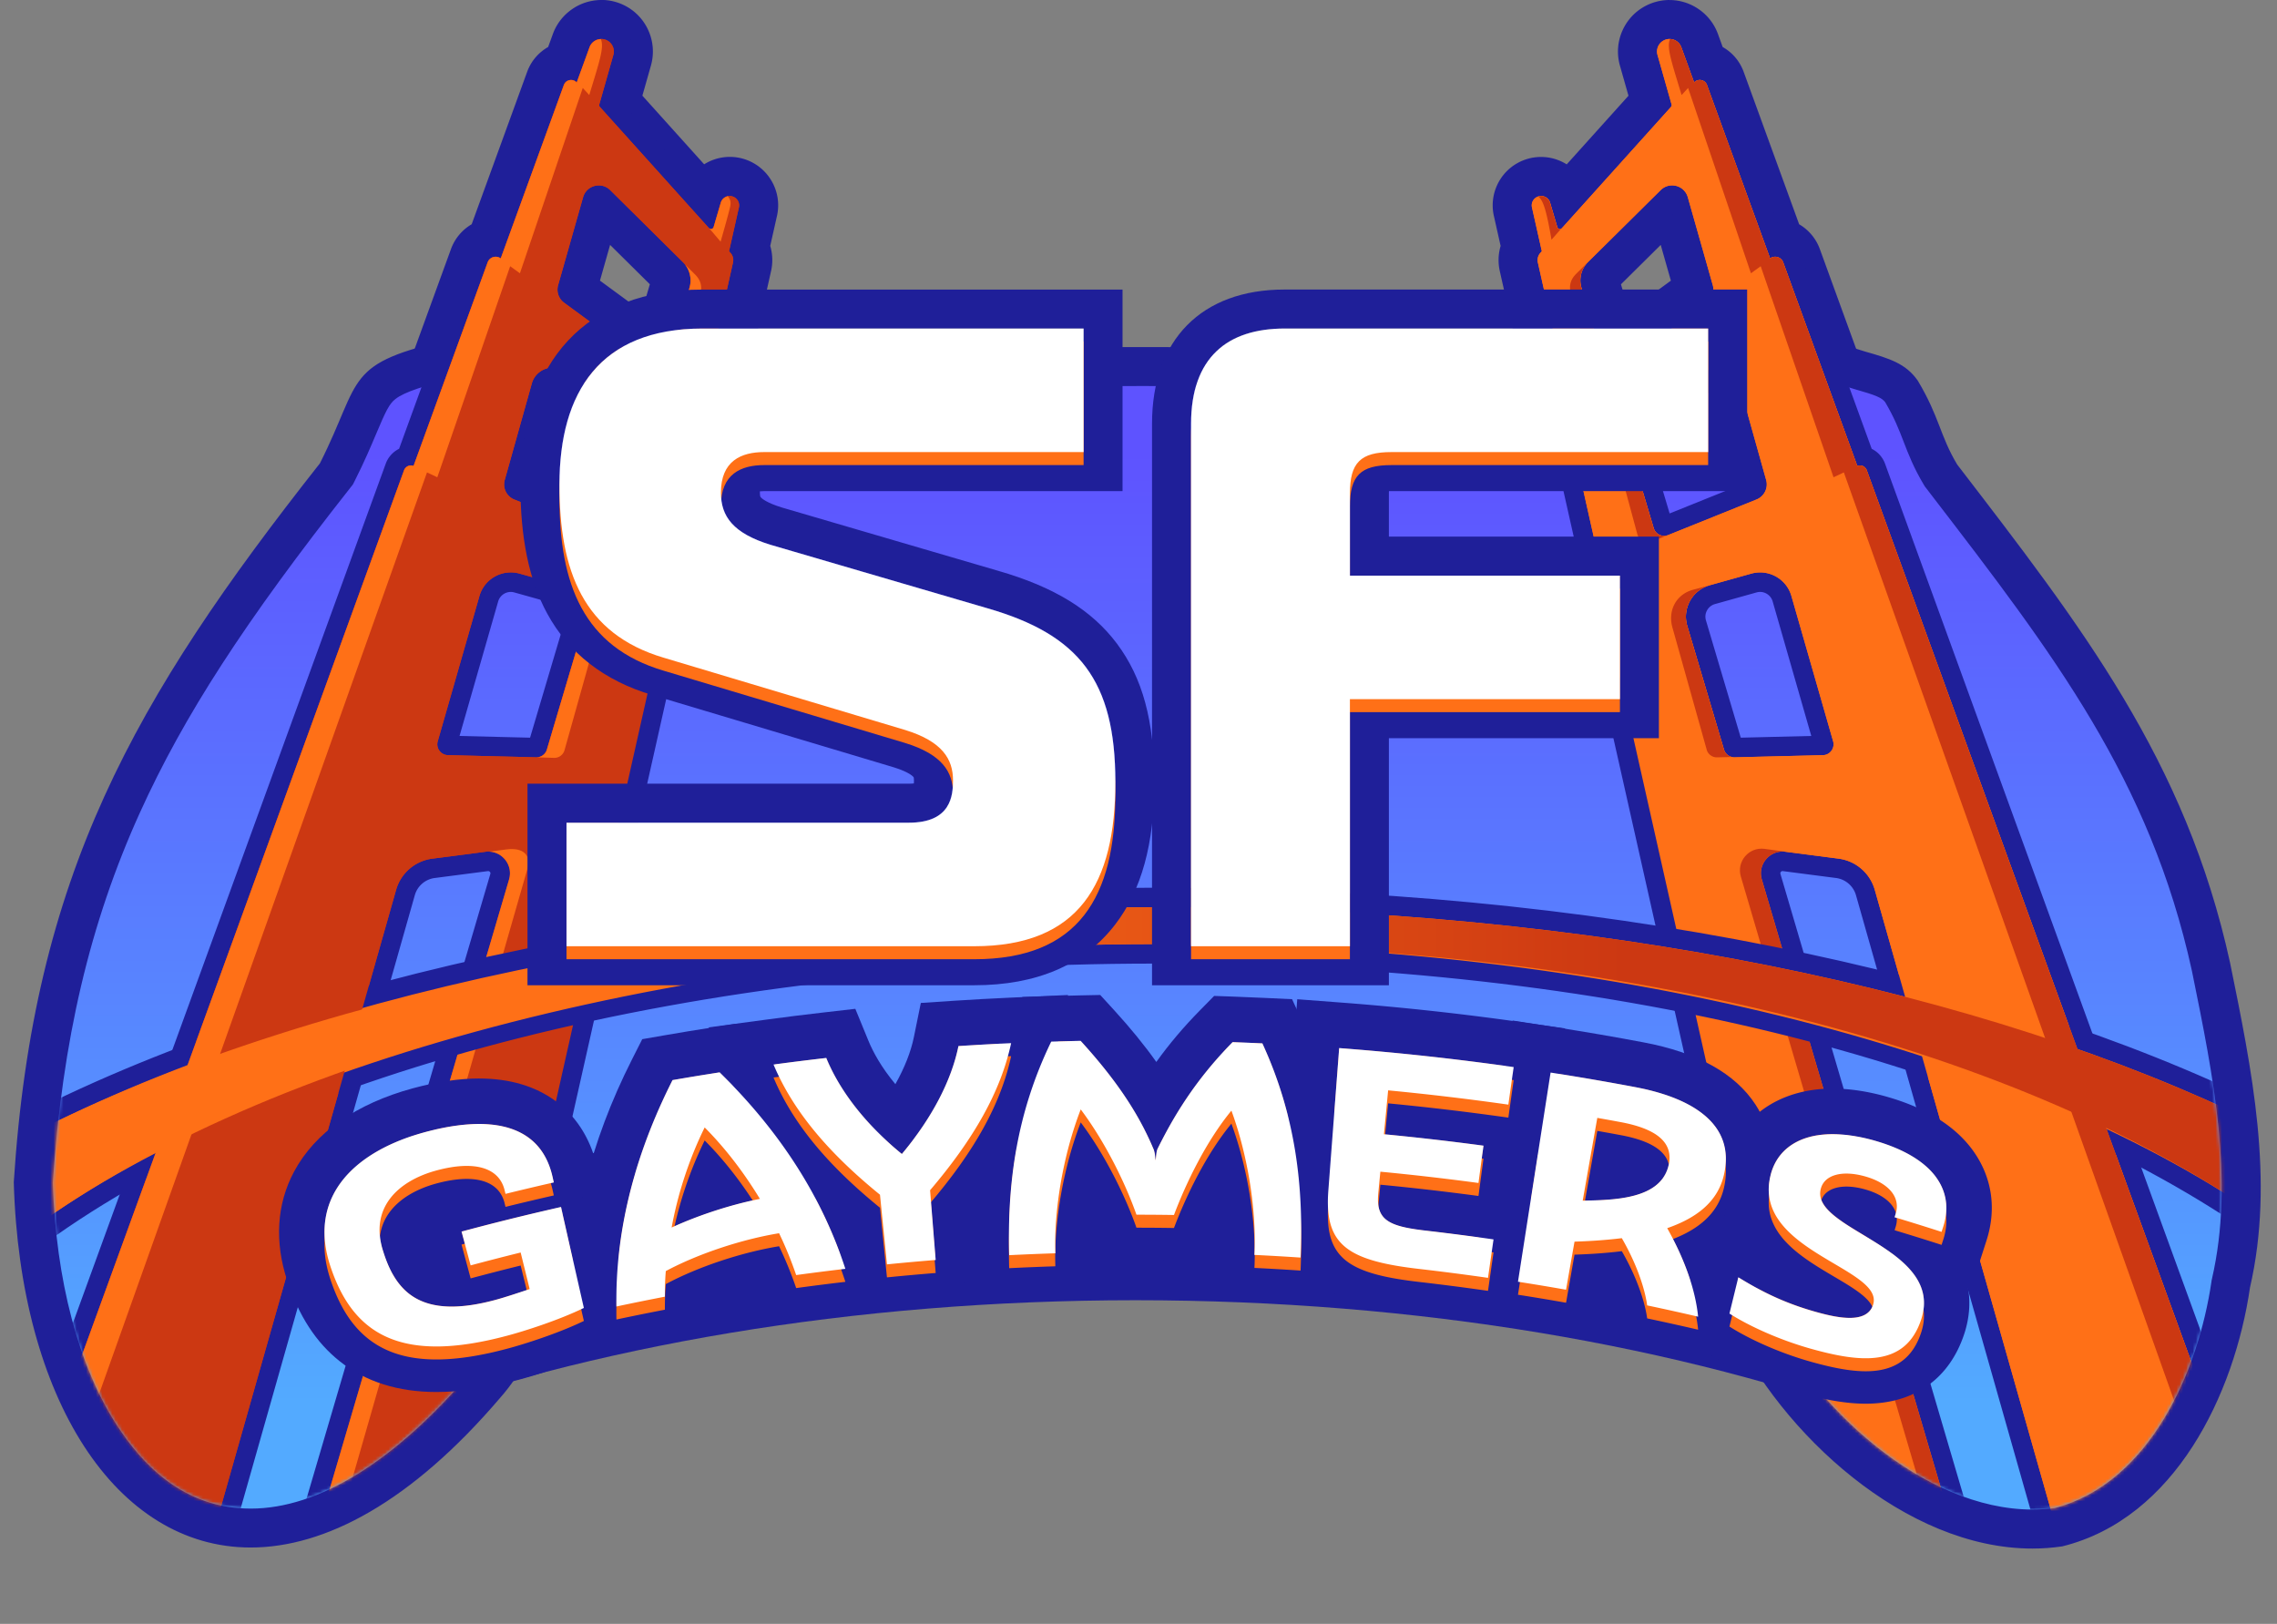 <svg xmlns="http://www.w3.org/2000/svg" xmlns:xlink="http://www.w3.org/1999/xlink" id="Layer_1" data-name="Layer 1" viewBox="0 0 700.42 499.5"><rect x="0" y="0" width="700.42" height="499.5" fill="#808080" stroke="none"/><defs><linearGradient id="linear-gradient" x1="349.81" x2="349.81" y1="139.44" y2="431.68" gradientUnits="userSpaceOnUse"><stop offset="0" stop-color="#5e53ff"/><stop offset="1" stop-color="#53aaff"/></linearGradient><linearGradient id="linear-gradient-2" x1="217.79" x2="499.81" y1="330.15" y2="330.15" gradientUnits="userSpaceOnUse"><stop offset="0" stop-color="#ff7017"/><stop offset="1" stop-color="#cc3812"/></linearGradient><symbol id="SF_Gaymers_Logo_New" data-name="SF Gaymers Logo New" viewBox="0 0 700.42 499.5"><path d="M349.26 399.95c87.2 0 167.75 14.14 232.89 38.06v-82.28H116.38v82.28c65.14-23.92 145.69-38.06 232.89-38.06z" class="cls-3"/><path d="m504.97 265.73-19.95-88.81c-.4-1.77-.16-3.56.57-5.11l-9.61-42.76c-.42-1.89-.21-3.82.53-5.52l-9.32-41.48c-.46-2.04-.21-4.14.65-5.99l-2.51-11.19a8.897 8.897 0 0 1 8.71-10.6c3.46 0 6.58 2.04 8.03 5.09l25.54-28.38-3.54-12.45a9.862 9.862 0 0 1 9.48-12.55c4.09 0 7.8 2.57 9.23 6.4l2.38 6.53c2.53.73 4.63 2.63 5.55 5.17l17.94 49.29c2.51.8 4.58 2.72 5.51 5.27l21.61 59.38c1.86.93 3.36 2.54 4.1 4.57l44.82 123.12H504.98zm36.45-83.65c-.36 0-.73.05-1.09.15l-12.79 3.58c-1.05.29-1.91.98-2.44 1.93s-.64 2.05-.34 3.09l10.71 36.08 21.69-.53L545.28 185a4.035 4.035 0 0 0-3.86-2.92zm-12.93-63a.6.6 0 0 0-.35.11l-19.68 12.29a3.627 3.627 0 0 0-1.55 4.09l6.68 22.39 23.66-9.53-8.09-28.84c-.14-.5-.65-.5-.67-.5zm-35.81-34.19c-.51.5-.7 1.24-.49 1.92l5.55 18.86 23.15-16.98-7.03-24.77-21.17 20.96z" class="cls-1"/><path d="M513.55 12c1.55 0 3.02.94 3.61 2.5l3.96 10.88c.48-.53 1.11-.78 1.74-.78.93 0 1.85.55 2.21 1.55l19.42 53.34a2.634 2.634 0 0 1 4.03 1.22l22.79 62.61c.26-.1.53-.15.8-.15.92 0 1.79.57 2.12 1.48l41.89 115.07H509.78l-18.9-84.12c-.21-.95.3-1.91 1.21-2.25l-10.25-45.62c-.25-1.12.18-2.28 1.11-2.96l-9.89-44.03c-.24-1.06.05-2.17.78-2.97l.44-.48-3.05-13.56c-.27-1.36.47-2.71 1.76-3.23.35-.14.71-.21 1.07-.21 1.25 0 2.41.82 2.77 2.1l2.2 7.46a.84.84 0 0 0 1.43.32l33.55-37.28c.19-.21.26-.51.18-.79l-4.32-15.2a3.857 3.857 0 0 1 3.7-4.91m-17.29 101.4c.68 0 1.36-.21 1.97-.65l26.76-19.63a5.017 5.017 0 0 0 1.86-5.41l-7.68-27.04c-.66-2.31-2.72-3.65-4.84-3.65-1.24 0-2.5.46-3.51 1.45L488.48 80.6a7.952 7.952 0 0 0-2.03 7.88l6.62 22.5c.44 1.5 1.8 2.4 3.21 2.4m15.62 51.44c.41 0 .84-.08 1.25-.24l27.19-10.95c2.37-.96 3.65-3.54 2.95-6l-8.33-29.69c-.85-3.03-3.58-4.88-6.45-4.88-1.2 0-2.41.32-3.53 1.02l-19.68 12.29a9.605 9.605 0 0 0-4.12 10.9l7.51 25.18a3.347 3.347 0 0 0 3.2 2.39m21.62 68.11h.08l27.16-.67c2.19-.05 3.73-2.16 3.13-4.26l-12.83-44.69c-1.26-4.4-5.27-7.26-9.63-7.26-.89 0-1.8.12-2.71.37l-12.79 3.58c-5.39 1.51-8.5 7.14-6.91 12.51l11.29 38.03a3.342 3.342 0 0 0 3.2 2.39M513.55 0c-2.44 0-4.9.58-7.09 1.68-6.8 3.39-10.24 11.18-8.16 18.51l2.63 9.26-19 21.11a14.834 14.834 0 0 0-13.41-1.22c-6.64 2.65-10.45 9.67-9.08 16.68l.03.16.04.16 2.09 9.31c-.73 2.48-.84 5.13-.26 7.71l8.95 39.82c-.62 2.3-.7 4.75-.16 7.17l9.23 41.07c-.61 2.17-.71 4.5-.19 6.81l18.9 84.12 2.1 9.37h133.08l-5.86-16.1-41.89-115.07a14.26 14.26 0 0 0-4.79-6.48L559.79 76.6a14.626 14.626 0 0 0-6.36-7.61l-17.09-46.95a14.333 14.333 0 0 0-6.43-7.57l-1.48-4.07-.02-.05-.02-.05C526.09 4.14 520.12.01 513.54.01zm-14.93 87.45 12.23-12.11 3.12 10.99-12.9 9.46-2.45-8.34zm14.56 48.15 12.12-7.56 4.72 16.83-12.57 5.06-4.27-14.33zm17.9 55.45 8.97-2.51 9.19 32.03-9.34.23-8.83-29.75z" class="cls-3"/><path d="m76.03 259.73 42.63-117.12a8.237 8.237 0 0 1 4.1-4.57l21.61-59.38c.93-2.55 3-4.48 5.51-5.28l17.94-49.29a8.415 8.415 0 0 1 5.55-5.17l2.36-6.48c1.45-3.88 5.16-6.45 9.25-6.45 1.52 0 3.04.36 4.4 1.04a9.844 9.844 0 0 1 5.07 11.5l-3.54 12.45 25.53 28.37a8.922 8.922 0 0 1 8.04-5.09c1.13 0 2.24.21 3.3.64a8.89 8.89 0 0 1 5.42 9.96l-2.51 11.19c.86 1.85 1.1 3.96.65 5.99l-9.32 41.48c.75 1.7.96 3.63.53 5.52l-9.61 42.76c.73 1.55.97 3.34.57 5.11l-18.61 82.81H76.03zm87.03-32.82 10.71-36.08c.31-1.04.19-2.14-.34-3.09a3.997 3.997 0 0 0-2.44-1.93l-12.79-3.58c-.36-.1-.73-.15-1.09-.15-1.78 0-3.37 1.2-3.86 2.92l-11.88 41.38 21.69.53zm21.88-68.96 6.68-22.39c.46-1.55-.17-3.23-1.55-4.09l-19.68-12.29a.683.683 0 0 0-.35-.11c-.02 0-.53 0-.67.5l-8.09 28.84 23.66 9.53zm15.86-52.27 5.55-18.86c.2-.68.01-1.42-.5-1.92l-21.17-20.96-7.03 24.77 23.15 16.98z" class="cls-1"/><path d="M184.97 12c.58 0 1.17.13 1.72.41 1.66.83 2.49 2.72 1.98 4.5l-4.32 15.2c-.08.28 0 .57.18.79l33.55 37.28c.17.19.4.28.62.28.35 0 .69-.22.81-.6l2.2-7.46c.36-1.28 1.52-2.1 2.77-2.1.35 0 .72.07 1.07.21 1.29.51 2.03 1.87 1.76 3.23l-3.05 13.56.44.48c.73.81 1.02 1.91.78 2.97l-9.89 44.03a2.9 2.9 0 0 1 1.11 2.96l-10.25 45.62c.91.34 1.43 1.3 1.21 2.25l-17.55 78.12H84.61l39.7-109.07a2.245 2.245 0 0 1 2.92-1.33l22.79-62.61a2.62 2.62 0 0 1 2.48-1.73c.53 0 1.08.16 1.55.51l19.42-53.34c.36-1 1.28-1.55 2.21-1.55.63 0 1.26.25 1.74.78l3.96-10.88c.58-1.56 2.06-2.5 3.61-2.5m17.29 101.4c1.41 0 2.77-.9 3.21-2.4l6.62-22.5c.82-2.8.04-5.83-2.03-7.88l-22.36-22.14c-1-.99-2.26-1.45-3.51-1.45-2.12 0-4.18 1.33-4.84 3.65l-7.68 27.04c-.57 2.01.17 4.17 1.86 5.41l26.76 19.63c.6.44 1.29.65 1.97.65m-15.61 51.44c1.43 0 2.77-.93 3.2-2.39l7.51-25.18a9.61 9.61 0 0 0-4.12-10.9l-19.68-12.29a6.669 6.669 0 0 0-3.53-1.02c-2.86 0-5.6 1.85-6.45 4.88l-8.33 29.69c-.69 2.46.58 5.05 2.95 6l27.19 10.95c.41.17.83.24 1.25.24m-21.62 68.11c1.48 0 2.78-.97 3.2-2.39l11.29-38.03c1.59-5.37-1.52-11-6.91-12.51l-12.79-3.58c-.9-.25-1.81-.37-2.71-.37-4.36 0-8.37 2.87-9.63 7.26l-12.83 44.69c-.6 2.1.94 4.21 3.13 4.26l27.16.67h.08M184.98 0c-6.58 0-12.54 4.14-14.85 10.29l-.02.05-.02.05-1.48 4.07a14.42 14.42 0 0 0-6.43 7.57l-17.09 46.95a14.664 14.664 0 0 0-6.36 7.61l-20.92 57.47a14.26 14.26 0 0 0-4.79 6.48l-39.7 109.07-5.86 16.1h132.25l2.1-9.37 17.55-78.12c.52-2.31.42-4.64-.19-6.81l9.23-41.07c.54-2.42.47-4.88-.16-7.17l8.95-39.82c.58-2.58.47-5.24-.26-7.72l2.09-9.3.04-.16.03-.16c1.38-7.01-2.44-14.03-9.08-16.69a14.834 14.834 0 0 0-13.41 1.22l-19-21.11 2.63-9.26c2.08-7.33-1.36-15.12-8.17-18.52a15.909 15.909 0 0 0-7.07-1.67zm-.43 86.32 3.12-10.99 12.23 12.11-2.45 8.34-12.9-9.46zm-16.05 58.54 4.72-16.83 12.12 7.56-4.27 14.33-12.57-5.06zm-19.23 75.7 9.19-32.03 8.97 2.51-8.83 29.75-9.34-.23z" class="cls-3"/><path fill="url(#linear-gradient)" stroke-width="0" d="M625.16 470.32c-35.72 0-72.56-33.26-87.53-65.41l-.91-1.99c-7.17-15.74-15.05-31.4-25.58-34.73l-.96-.3-.78.02c-.89-.09-3.95-.59-7.18-1.12-19.88-3.24-72.69-11.86-134.09-13.23l-2.22-.05-.18.15c-6.13-.17-11.85-.25-17.43-.25-4.8 0-9.4.06-13.99.18l-.17-.14-2.32.12c-120.19 6.08-143.68 13.58-150.71 19.44l-.35.29-.3.34c-7.47 8.42-12.1 18.22-16.57 27.69-4.28 9.08-8.33 17.65-14.62 24.75l-.07.08c-24.5 28.69-49.43 43.85-72.11 43.85-18.17 0-34.14-9.82-46.2-28.4-12.59-19.4-19.74-46.32-20.66-77.86 5.97-91.86 35.97-145.36 92.86-217.53l.37-.47.27-.54c2.88-5.71 4.89-10.47 6.51-14.29 5.69-13.47 6.56-15.54 30.5-20.86 17.17-3.95 39.74-8.49 62.51-8.56h.26c.32-.02.63-.03.94-.03 5.6 0 9.03 2.48 13.38 5.61 4.89 3.53 10.97 7.92 20.54 7.92.42 0 .84 0 1.27-.03 31.36-1.44 71.08-2.23 111.89-2.23s80.19.84 109.21 2.38l.7.04.69-.13c15.35-2.79 20.43-6.87 24.15-9.84 2.88-2.31 4.47-3.59 13.4-3.59 6.67 0 16.65.86 30.48 2.63 2.13.43 4.28.85 6.46 1.28 11.89 2.34 24.18 4.77 35.18 8.32l.21.06c7.42 2.1 10.51 3.22 12.86 6.47 3.22 5.44 4.77 9.43 6.26 13.3 1.44 3.74 2.93 7.6 5.73 12.29l.18.3 1.81 2.35c36.53 47.54 68.07 88.6 81.24 148.78l.24 1.18c6.47 31.78 13.16 64.65 5.91 96.1l-.06.24-.04.24c-4.28 29.36-20.72 66.45-52.99 74.61-2.62.37-5.31.56-8.01.56z"/><path d="M204.46 107.47c3.51 0 5.57 1.37 9.87 4.48 5.29 3.82 12.55 9.05 24.05 9.05.49 0 1 0 1.51-.03h.08c31.23-1.44 70.85-2.23 111.56-2.23s79.99.84 108.9 2.37l1.4.07 1.38-.25c15.56-2.83 21.57-6.85 26.83-11.07 1.45-1.17 1.75-1.37 2.24-1.54.76-.27 2.73-.72 7.41-.72 6.38 0 16.04.83 29.51 2.55 2.07.42 4.16.83 6.27 1.24 11.72 2.31 23.83 4.7 34.5 8.15l.21.07.21.06c6.85 1.94 8.44 2.68 9.5 4.03 2.86 4.86 4.22 8.4 5.66 12.13 1.53 3.97 3.12 8.07 6.18 13.2l.36.6.43.55 1.59 2.08c37.56 48.88 67.22 87.5 80.12 146.32l.24 1.18c6.34 31.16 12.9 63.38 5.95 93.56l-.11.48-.07.49c-4 27.43-19.02 61.98-48.22 69.58-2.24.3-4.54.46-6.84.46-33.32 0-67.89-31.48-82.08-61.92-.28-.61-.58-1.27-.9-1.97-7.73-16.97-16.36-33.88-29.23-37.96l-1.9-.6-1.33.03c-1.13-.15-3.87-.6-6.54-1.03-19.99-3.26-73.1-11.92-134.91-13.3l-4.43-.1-.17.14c-5.35-.13-10.41-.19-15.36-.19-4.07 0-8 .04-11.9.13l-.24-.19-4.64.23c-43.85 2.22-77.1 4.7-101.65 7.58-37.56 4.41-47.47 8.97-52.6 13.24l-.69.58-.6.68c-8.04 9.06-12.86 19.25-17.51 29.11-4.1 8.68-7.97 16.87-13.69 23.34l-.07.08-.07.08c-23.32 27.31-46.68 41.75-67.55 41.75s-33.57-13.96-41.17-25.67c-11.78-18.16-18.77-44.6-19.69-74.49 2.87-43.78 11.38-79.98 26.76-113.89 13.53-29.83 32.31-58.81 64.8-100.04l.74-.94.54-1.07c2.98-5.89 5.03-10.75 6.68-14.66 2.85-6.74 3.93-9.05 5.86-10.55 2.79-2.18 9.09-4.27 20.42-6.79h.04l.04-.02c16.82-3.87 38.97-8.32 61.14-8.4h.26l.26-.01c.23-.01.44-.02.66-.02m0-12c-.4 0-.81 0-1.22.03-21.54.07-42.88 3.89-63.79 8.7-34.11 7.59-27.75 11.95-41.05 38.3-57.36 72.73-88.1 126.86-94.17 221.12 1.89 66.8 31.52 112.37 72.87 112.37 22.87 0 49.33-13.94 76.67-45.96 13.73-15.52 17.4-36.91 31.18-52.43 9.85-8.21 64.6-13.88 147.18-18.06l.11.09c5.39-.17 10.72-.24 16.06-.24 6.46 0 12.92.11 19.5.31l.2-.16c75.22 1.68 137.75 14.35 141.3 14.35h.03c9.52 3.01 18.67 24.42 22.87 33.54 15.56 33.42 53.89 68.88 92.97 68.88 3.06 0 6.11-.22 9.17-.67 34.72-8.58 52.99-46.84 57.77-79.64 7.63-33.14.52-67.18-6.14-99.91-13.65-62.36-45.8-103.58-83.94-153.23-5.38-9.01-5.36-14.47-12.11-25.79-3.67-5.25-8.56-6.79-16.26-8.97-13.46-4.35-28.63-7.02-42.51-9.82-14.94-1.91-24.75-2.7-31.45-2.7-21.98 0-10.77 8.46-38.62 13.53-30.84-1.63-70.13-2.38-109.53-2.38s-80.55.79-112.12 2.24c-.35.01-.7.02-1.04.02-15.22 0-18.81-13.53-33.92-13.53z" class="cls-3"/><g mask="url(#mask)"><path d="m631.09 476.25-57.28-201.71a10.357 10.357 0 0 0-8.64-7.45l-16.35-2.12c-.17-.02-.33-.03-.5-.03-1.15 0-2.22.54-2.93 1.48-.7.93-.91 2.12-.58 3.24l60.65 206.12-6.2-3.15c-22.47-11.42-45.1-37.88-60.55-70.78l-.14-.3-50.62-225.29c-.32-1.42.02-2.86.82-3.98l-9.86-43.89c-.35-1.55-.05-3.15.77-4.44l-9.56-42.55c-.38-1.69-.05-3.46.9-4.88l-2.73-12.14c-.56-2.85.95-5.62 3.57-6.67.7-.28 1.43-.42 2.18-.42 2.62 0 4.95 1.76 5.66 4.29l1.09 3.71 30.16-33.51-3.99-14.05c-.9-3.17.59-6.53 3.53-8 .95-.47 2.01-.72 3.06-.72 2.84 0 5.42 1.79 6.42 4.45l2.97 8.15c2.21.03 4.19 1.44 4.95 3.52L546.41 76c2.21.14 4.17 1.59 4.93 3.69l22.08 60.66c1.65.43 3.03 1.64 3.63 3.29l102.81 282.44-.44 1.07c-11.04 27.07-26.29 44.73-44.09 51.05l-.19.07-3.21.65-.85-2.66zm-89.67-297.17c-.64 0-1.28.09-1.9.26l-12.79 3.58a6.981 6.981 0 0 0-4.26 3.37 6.972 6.972 0 0 0-.59 5.4l11.29 38.03c.04.14.18.24.33.24l27.17-.67s.17 0 .27-.14.06-.26.05-.3l-12.83-44.69c-.86-3-3.63-5.09-6.75-5.09zm-12.93-63c-.69 0-1.34.19-1.94.56l-19.68 12.29a6.609 6.609 0 0 0-2.83 7.49l7.51 25.18c.06.19.24.25.33.25.04 0 .08 0 .13-.03l27.19-10.95c.95-.38 1.46-1.42 1.19-2.41l-8.33-29.69c-.52-1.86-2.16-2.69-3.56-2.69zm-14.17-56.04c-.37 0-.91.1-1.4.59l-22.36 22.14a4.919 4.919 0 0 0-1.26 4.9l6.62 22.5c.07.24.31.25.34.25.07 0 .13-.02.19-.07l26.76-19.63c.67-.49.97-1.37.75-2.17l-7.68-27.04c-.29-1.01-1.19-1.47-1.95-1.47z" class="cls-7"/><path d="M513.55 12c1.55 0 3.02.94 3.61 2.5l3.96 10.88c.48-.53 1.11-.78 1.74-.78.93 0 1.85.55 2.21 1.55l19.42 53.34a2.634 2.634 0 0 1 4.03 1.22l22.79 62.61c.26-.1.53-.15.8-.15.92 0 1.79.57 2.12 1.48L676.64 426c-9.62 23.59-23.57 42.7-42.31 49.35-.12.02-.24.04-.35.07L576.7 273.71a13.352 13.352 0 0 0-11.14-9.6l-16.35-2.12c-.3-.04-.59-.06-.88-.06-4.36 0-7.66 4.23-6.39 8.57l58.69 199.45c-23.66-12.02-45.2-39.57-59.19-69.38L490.89 175.6c-.21-.95.3-1.91 1.21-2.25l-10.25-45.62c-.25-1.12.18-2.28 1.11-2.96l-9.89-44.03c-.24-1.06.05-2.17.78-2.97l.44-.48-3.05-13.56c-.27-1.36.47-2.71 1.76-3.23.35-.14.71-.21 1.07-.21 1.25 0 2.41.82 2.77 2.1l2.2 7.46a.84.84 0 0 0 1.43.32l33.55-37.28c.19-.21.26-.51.18-.79l-4.32-15.2a3.857 3.857 0 0 1 3.7-4.91m-17.29 101.4c.68 0 1.36-.21 1.97-.65l26.76-19.63a5.017 5.017 0 0 0 1.86-5.41l-7.68-27.04c-.66-2.31-2.72-3.65-4.84-3.65-1.24 0-2.5.46-3.51 1.45L488.49 80.6a7.952 7.952 0 0 0-2.03 7.88l6.62 22.5c.44 1.5 1.8 2.4 3.21 2.4m15.61 51.44c.41 0 .84-.08 1.25-.24l27.19-10.95c2.37-.96 3.65-3.54 2.95-6l-8.33-29.69c-.85-3.03-3.58-4.88-6.45-4.88-1.2 0-2.41.32-3.53 1.02l-19.68 12.29a9.605 9.605 0 0 0-4.12 10.9l7.51 25.18a3.347 3.347 0 0 0 3.2 2.39m21.62 68.11h.08l27.16-.67c2.19-.05 3.73-2.16 3.13-4.26l-12.83-44.69c-1.26-4.4-5.27-7.26-9.63-7.26-.89 0-1.8.12-2.71.37l-12.79 3.58c-5.39 1.51-8.5 7.14-6.91 12.51l11.29 38.03a3.342 3.342 0 0 0 3.2 2.39M513.55 6c-1.52 0-3.04.36-4.4 1.04a9.844 9.844 0 0 0-5.07 11.5l3.54 12.45-25.54 28.38c-1.45-3.06-4.57-5.09-8.03-5.09-1.13 0-2.24.21-3.3.64a8.89 8.89 0 0 0-5.42 9.96l.02.08.02.08 2.48 11.03a9.403 9.403 0 0 0-.65 5.99l9.32 41.48c-.75 1.7-.96 3.63-.53 5.52l9.61 42.76a7.924 7.924 0 0 0-.57 5.12l50.55 224.97.14.64.28.59c7.38 15.72 16.64 30.47 26.79 42.65 11.2 13.44 23.01 23.38 35.11 29.53l12.4 6.3-3.93-13.34-58.69-199.45c-.03-.09-.1-.33.1-.6a.65.65 0 0 1 .53-.28h.11l16.35 2.12c2.92.38 5.33 2.46 6.14 5.29l57.28 201.71 1.52 5.37 5.46-1.13c.13-.02.26-.05.38-.07l.39-.08.38-.13c18.63-6.62 34.49-24.85 45.86-52.74l.87-2.14-.79-2.17-102.41-281.35a8.237 8.237 0 0 0-4.1-4.57l-21.61-59.38c-.93-2.55-3-4.48-5.51-5.28l-17.94-49.29a8.415 8.415 0 0 0-5.55-5.17l-2.36-6.48v-.03l-.02-.03c-1.43-3.83-5.14-6.4-9.23-6.4zm-15.82 99.68-5.55-18.86c-.2-.68-.01-1.42.5-1.92l21.17-20.96 7.03 24.77-23.15 16.98zm15.86 52.27-6.68-22.39c-.46-1.55.17-3.23 1.55-4.09l19.68-12.29c.12-.07.23-.11.35-.11.02 0 .53 0 .67.5l8.09 28.84-23.66 9.53zm21.88 68.96-10.71-36.08c-.31-1.04-.19-2.14.34-3.09.53-.95 1.39-1.64 2.44-1.93l12.79-3.58c.36-.1.73-.15 1.09-.15 1.78 0 3.37 1.2 3.86 2.92l11.88 41.38-21.69.53z" class="cls-3"/><path d="M64.04 476.76c-17.76-5.88-33.01-23.85-44.1-51.99l-.42-1.06 101.96-280.08c.6-1.65 1.98-2.87 3.63-3.29l22.08-60.66a5.68 5.68 0 0 1 4.93-3.7l18.52-50.87a5.383 5.383 0 0 1 4.95-3.52l2.96-8.13c1.01-2.69 3.58-4.48 6.43-4.48 1.05 0 2.11.25 3.06.73a6.856 6.856 0 0 1 3.53 8l-3.99 14.05 30.16 33.51 1.1-3.75c.7-2.49 3.03-4.25 5.65-4.25.75 0 1.48.14 2.18.42a5.892 5.892 0 0 1 3.59 6.59l-2.74 12.22c.94 1.43 1.28 3.19.9 4.88l-9.56 42.55c.82 1.3 1.12 2.89.77 4.44l-9.86 43.89c.81 1.12 1.14 2.56.82 3.98l-51.92 231.07-.21.37c-.75 1.37-1.45 2.57-2.13 3.68-18.93 31.87-38.23 52.77-57.33 62.07l-6.11 2.97 60.84-206.75c.33-1.12.12-2.31-.58-3.24-.71-.94-1.77-1.48-2.93-1.48-.16 0-.33.01-.5.03l-16.35 2.12c-4.12.53-7.51 3.46-8.64 7.45L67.02 477.74l-2.97-.98zm93.06-297.69c-3.11 0-5.89 2.09-6.75 5.09l-12.83 44.69s-.05.16.05.3c.1.14.23.14.27.14l27.16.67c.16 0 .29-.1.34-.24l11.29-38.03c.54-1.82.33-3.73-.59-5.4s-2.43-2.86-4.26-3.37l-12.79-3.58c-.62-.17-1.26-.26-1.9-.26zm12.93-63c-1.65 0-3.11 1.11-3.56 2.69l-8.33 29.69c-.28.99.23 2.03 1.19 2.41l27.19 10.95s.08.03.13.03c.09 0 .27-.05.33-.24l7.51-25.18c.85-2.84-.32-5.92-2.83-7.49l-19.68-12.29c-.6-.37-1.25-.56-1.94-.56zm14.17-56.04c-.77 0-1.67.45-1.95 1.47l-7.68 27.04c-.23.8.07 1.68.75 2.17l26.76 19.63c.06.05.12.07.19.07.03 0 .27 0 .34-.25l6.62-22.5c.51-1.74.03-3.62-1.26-4.9l-22.36-22.14a1.98 1.98 0 0 0-1.4-.59z" class="cls-6"/><path d="M184.97 12c.58 0 1.17.13 1.72.41 1.66.83 2.49 2.72 1.98 4.5l-4.32 15.2c-.08.28 0 .57.18.79l33.55 37.28c.17.19.4.28.62.28.35 0 .69-.22.81-.6l2.2-7.46c.36-1.28 1.52-2.1 2.77-2.1.35 0 .72.07 1.07.21 1.29.51 2.03 1.87 1.76 3.23l-3.05 13.56.44.48c.73.81 1.02 1.91.78 2.97l-9.89 44.03a2.9 2.9 0 0 1 1.11 2.96l-10.25 45.62c.91.34 1.43 1.3 1.21 2.25l-51.82 230.65c-.66 1.2-1.34 2.39-2.06 3.55-19.47 32.78-38.49 52.37-56.09 60.94l58.92-200.24c1.28-4.34-2.02-8.57-6.39-8.57-.29 0-.59.02-.88.06l-16.35 2.12c-5.3.69-9.68 4.46-11.14 9.6L65 473.92c-17.14-5.67-31.68-23.42-42.25-50.25L124.3 144.66a2.245 2.245 0 0 1 2.92-1.33l22.79-62.61a2.62 2.62 0 0 1 2.48-1.73c.53 0 1.08.16 1.55.51l19.42-53.34c.36-1 1.28-1.55 2.21-1.55.63 0 1.26.25 1.74.78l3.96-10.88c.58-1.56 2.06-2.5 3.61-2.5m17.29 101.4c1.41 0 2.77-.9 3.21-2.4l6.62-22.5c.82-2.8.04-5.83-2.03-7.88l-22.36-22.14c-1-.99-2.26-1.45-3.51-1.45-2.12 0-4.18 1.33-4.84 3.65l-7.68 27.04c-.57 2.01.17 4.17 1.86 5.41l26.76 19.63c.6.44 1.29.65 1.97.65m-15.61 51.44c1.43 0 2.77-.93 3.2-2.39l7.51-25.18a9.61 9.61 0 0 0-4.12-10.9l-19.68-12.29a6.669 6.669 0 0 0-3.53-1.02c-2.86 0-5.6 1.85-6.45 4.88l-8.33 29.69c-.69 2.46.58 5.05 2.95 6l27.19 10.95c.41.17.83.24 1.25.24m-21.62 68.11c1.48 0 2.78-.97 3.2-2.39l11.29-38.03c1.59-5.37-1.52-11-6.91-12.51l-12.79-3.58c-.9-.25-1.81-.37-2.71-.37-4.36 0-8.37 2.87-9.63 7.26l-12.83 44.69c-.6 2.1.94 4.21 3.13 4.26l27.16.67h.08M184.98 6c-4.09 0-7.8 2.57-9.23 6.4v.03l-.02.03-2.36 6.48a8.37 8.37 0 0 0-5.55 5.17L149.88 73.4c-2.51.8-4.58 2.72-5.51 5.27l-21.61 59.38a8.273 8.273 0 0 0-4.1 4.57l-101.56 279-.78 2.14.83 2.11c11.42 29 27.31 47.58 45.95 53.74l5.94 1.97 1.71-6.02 56.85-200.2a7.349 7.349 0 0 1 6.14-5.29l16.35-2.12h.11c.27 0 .45.18.53.28.2.27.13.51.1.6L91.91 469.07l-3.84 13.04 12.22-5.95c19.64-9.56 39.35-30.83 58.6-63.24.7-1.14 1.41-2.37 2.18-3.76l.41-.75.19-.83 51.82-230.65c.4-1.77.16-3.56-.57-5.11l9.61-42.76c.43-1.89.21-3.82-.53-5.52l9.32-41.48c.46-2.04.21-4.14-.65-5.99l2.48-11.03.02-.08.02-.08a8.897 8.897 0 0 0-8.71-10.6c-3.46 0-6.58 2.04-8.03 5.09l-25.54-28.38 3.54-12.45c1.29-4.56-.84-9.4-5.08-11.51a9.885 9.885 0 0 0-4.4-1.04zm-7.34 82.7 7.03-24.77 21.17 20.96c.51.5.7 1.24.5 1.92l-5.55 18.86-23.15-16.98zm-16.37 59.73 8.09-28.84c.14-.5.65-.5.67-.5a.6.6 0 0 1 .35.11l19.68 12.29c1.37.86 2.01 2.54 1.55 4.09l-6.68 22.39-23.66-9.53zm-19.91 77.95L153.24 185a4.035 4.035 0 0 1 3.86-2.92c.36 0 .73.05 1.09.15l12.79 3.58c1.05.29 1.91.98 2.44 1.93s.64 2.05.34 3.09l-10.71 36.08-21.69-.53z" class="cls-3"/><path d="M608.98 498.37 541.93 270.5c-1.36-4.63 2.48-9.13 7.27-8.51l-6.44-.89c-4.79-.62-8.63 3.88-7.27 8.51l67.59 229.71 5.9-.96z" class="cls-6"/><path d="M162.2 267.39c1.36-4.63-1.54-6.73-6.33-6.12l-5.31.69c4.18.22 7.27 4.33 6.03 8.55L89.5 498.52l6.05.98 66.65-232.11z" class="cls-7"/><path d="M7.22 378.24c-1.57-8.72-2.85-17.94-3.82-27.41l-.21-2.02 1.8-.94c86.93-45.64 214.56-71.81 350.17-71.81s253.78 24.33 340.21 66.75l1.86.92-.2 2.07c-.52 5.33-1.18 10.53-1.96 15.44-.35 3.42-.77 6.92-1.26 10.42l-.66 4.72-3.97-2.64c-75.7-50.31-200.57-80.34-334.02-80.34-140.24 0-268.55 32.43-343.23 86.74l-3.87 2.81-.85-4.71z" class="cls-7"/><path d="M355.16 279.06c134.79 0 255.83 25.68 338.89 66.45-.5 5.13-1.14 10.24-1.95 15.34-.35 3.43-.77 6.9-1.26 10.39-73.49-48.83-196.42-80.84-335.68-80.84S82.29 325.25 10.17 377.71c-1.55-8.62-2.82-17.69-3.79-27.18 83.18-43.67 208.54-71.47 348.78-71.47m0-6c-136.08 0-264.22 26.3-351.57 72.16L0 347.11l.41 4.04c.97 9.54 2.27 18.84 3.85 27.63l1.7 9.42 7.74-5.63c74.18-53.95 201.83-86.17 341.46-86.17s257.13 29.85 332.36 79.84l7.94 5.27 1.33-9.44c.49-3.5.92-7.01 1.27-10.44.79-4.95 1.45-10.17 1.97-15.54l.4-4.14-3.73-1.83c-42.62-20.92-93.59-37.41-151.51-49.01-59.8-11.98-123.74-18.05-190.02-18.05z" class="cls-3"/><path d="M574.23 144.66a2.262 2.262 0 0 0-2.92-1.34l-22.79-62.61a2.63 2.63 0 0 0-4.03-1.22l-19.42-53.34c-.61-1.66-2.76-2.08-3.95-.77l-3.96-10.88a3.845 3.845 0 0 0-5.33-2.09 3.845 3.845 0 0 0-1.98 4.5l4.32 15.2c.08.28 0 .57-.18.79l-33.55 37.28c-.44.49-1.24.3-1.42-.32l-2.2-7.46a2.87 2.87 0 0 0-3.84-1.89 2.872 2.872 0 0 0-1.76 3.23l3.05 13.56-.44.48c-.73.81-1.02 1.91-.78 2.97l9.89 44.03a2.9 2.9 0 0 0-1.11 2.96l10.25 45.62c-.91.34-1.43 1.3-1.21 2.25 0 0 53.54 85.77 58.33 86.39l16.35 2.12c5.3.69 9.68 4.46 11.14 9.6l57.28 201.71c.12-.02.24-.04.35-.07 18.75-6.66 32.7-25.76 42.31-49.35L574.22 144.66zm-81.18-33.65-6.62-22.5c-.82-2.8-.04-5.83 2.03-7.88l22.36-22.14c2.71-2.68 7.31-1.48 8.35 2.19l7.68 27.04c.57 2.01-.17 4.17-1.86 5.41l-26.76 19.63c-1.87 1.37-4.53.47-5.18-1.75zm15.63 51.45-7.51-25.18a9.605 9.605 0 0 1 4.12-10.9l19.68-12.29c3.78-2.36 8.77-.43 9.97 3.86l8.33 29.69c.69 2.46-.58 5.05-2.95 6l-27.19 10.95c-1.83.73-3.89-.26-4.45-2.14zm52.07 69.83-27.16.67a3.34 3.34 0 0 1-3.29-2.39l-11.29-38.03c-1.59-5.37 1.52-11 6.91-12.51l12.79-3.58c5.31-1.49 10.82 1.59 12.34 6.89l12.83 44.69c.6 2.1-.94 4.21-3.13 4.26z" class="cls-7"/><path d="M207.65 175.6c.21-.95-.3-1.91-1.21-2.25l10.25-45.62c.25-1.12-.18-2.28-1.11-2.96l9.89-44.03c.24-1.06-.05-2.17-.78-2.97l-.44-.48 3.05-13.56c.27-1.36-.47-2.72-1.76-3.23-1.59-.63-3.38.25-3.84 1.89l-2.2 7.46a.83.83 0 0 1-1.42.32l-33.55-37.28a.837.837 0 0 1-.18-.79l4.32-15.2c.51-1.78-.33-3.67-1.98-4.5-2.05-1.02-4.53-.05-5.33 2.09l-3.96 10.88c-1.19-1.31-3.34-.89-3.95.77l-19.42 53.34A2.63 2.63 0 0 0 150 80.7l-22.79 62.61c-1.18-.45-2.49.16-2.92 1.34L22.74 423.67c10.57 26.82 25.11 44.58 42.25 50.25l56.85-200.2c1.46-5.14 5.84-8.92 11.14-9.6l16.35-2.12c4.79-.62 58.33-86.39 58.33-86.39zm-35.97-87.89 7.68-27.04c1.04-3.67 5.64-4.88 8.35-2.19l22.36 22.14a7.952 7.952 0 0 1 2.03 7.88l-6.62 22.5c-.65 2.22-3.31 3.12-5.18 1.75l-26.76-19.63a5.017 5.017 0 0 1-1.86-5.41zm-16.42 59.94 8.33-29.69c1.2-4.29 6.19-6.22 9.97-3.86l19.68 12.29a9.605 9.605 0 0 1 4.12 10.9l-7.51 25.18a3.33 3.33 0 0 1-4.45 2.14l-27.19-10.95c-2.37-.96-3.65-3.54-2.95-6zm-17.48 84.63c-2.19-.05-3.73-2.16-3.13-4.26l12.83-44.69c1.52-5.3 7.03-8.37 12.34-6.89l12.79 3.58c5.39 1.51 8.5 7.14 6.91 12.51l-11.29 38.03a3.34 3.34 0 0 1-3.29 2.39l-27.16-.67z" class="cls-6"/><path d="m29.35 431.98 102-286.67 3.17 1.5 22.41-64.92 3 2.17 19.33-57 2 2.17c3.27-10.74 4.62-14.68 3.56-17.21-1.49.06-2.89.97-3.46 2.48l-3.96 10.88c-1.19-1.31-3.34-.89-3.95.77l-19.42 53.34a2.63 2.63 0 0 0-4.03 1.22l-22.79 62.61c-1.18-.45-2.49.16-2.92 1.34L24.26 419.49l5.09 12.49z" class="cls-7"/><path d="m669.18 431.98-102-286.67-3.17 1.5-22.41-64.92-3 2.17-19.33-57-2 2.17c-3.27-10.74-4.62-14.68-3.56-17.21 1.49.06 2.89.97 3.46 2.48l3.96 10.88c1.19-1.31 3.34-.89 3.95.77l19.42 53.34a2.63 2.63 0 0 1 4.03 1.22l22.79 62.61c1.18-.45 2.49.16 2.92 1.34l100.04 274.83-5.09 12.49z" class="cls-6"/><path fill="url(#linear-gradient-2)" fill-rule="evenodd" stroke-width="0" d="M5.2 351.15c-.37 4.09-.7 8.25-.97 12.49.17 6.05.58 11.92 1.19 17.61 71.19-54.42 201.17-90.85 349.73-90.85s267.06 33.29 339.99 83.76c.54-9.48.16-19-.79-28.5-83.06-40.85-204.25-66.6-339.2-66.6S88.37 307.12 5.2 351.15z"/><g id="back_shadow" data-name="back shadow"><path d="M524.99 230.63a3.265 3.265 0 0 0 3.2 2.33l4.5-.11a3.333 3.333 0 0 1-2.39-2.28l-11.29-38.03c-1.59-5.37 1.52-11 6.91-12.51l-5.19 1.39c-5.25 1.47-7.79 6.53-6.24 11.75L525 230.63zm-21.27-66.11c.55 1.84 2.56 2.8 4.33 2.09l4.77-1.92c-1.75.52-3.62-.44-4.15-2.23l-7.51-25.18a9.605 9.605 0 0 1 4.12-10.9l-4.87 3c-3.57 2.23-4.69 5.97-3.49 10.01l6.79 25.13zm-18.87-80.29c-2.03 2.01-2.28 4.09-1.48 6.83l5.97 22.88c.64 2.17 3.24 3.05 5.07 1.71l3.82-2.9c-1.87 1.37-4.53.47-5.18-1.75l-6.62-22.5c-.8-2.7-.08-5.61 1.83-7.66l-3.41 3.38z" class="cls-6"/><path d="m173.64 230.79 10.51-37.46c1.55-5.23-.99-10.28-6.24-11.75l-4.22-1.18c4.71 1.91 7.31 7.14 5.83 12.13l-11.29 38.03a3.34 3.34 0 0 1-3.29 2.39l5.5.17c1.47.04 2.78-.92 3.2-2.33zm21.27-66.1 6.79-25.13c1.2-4.04.09-7.78-3.49-10.01l-4.17-2.6a9.61 9.61 0 0 1 3.31 10.33l-7.51 25.18a3.342 3.342 0 0 1-4.45 2.15l5.18 2.17c1.78.72 3.79-.25 4.33-2.09zm14.38-50.58 5.97-22.88c.81-2.74.55-4.82-1.48-6.83l-3.08-3.05c1.59 2 2.13 4.67 1.4 7.16l-6.62 22.5c-.65 2.22-3.31 3.12-5.18 1.75l3.92 3.07c1.83 1.34 4.43.46 5.07-1.71z" class="cls-7"/><path d="m477.26 73.73 3.03-3.45a.834.834 0 0 1-1.29-.44l-2.2-7.46a2.866 2.866 0 0 0-3.65-1.94c1.53 1.13 2.5 4.05 4.1 13.29z" class="cls-6"/><path d="M221.66 74.35s1.75-6.08 2.5-9c.61-2.35.99-3.41-.28-5-1 .22-1.86.96-2.16 2.02l-2.2 7.46a.83.83 0 0 1-1.42.32l-.04-.04 3.61 4.23z" class="cls-7"/></g></g><path d="M141.97 378.83c10.16-2.73 20.37-5.25 30.6-7.56 2.34 10.35 4.68 20.7 7.03 31.05-7.77 3.78-18.32 7.15-23.68 8.56-32.22 8.6-47.24-.06-54.27-21.32-7.07-21.27 7.09-35.34 29-41.3 23.06-6.21 36.11-.74 39.33 13.77.13.56.25 1.12.38 1.68-4.96 1.13-9.92 2.3-14.86 3.52-.09-.38-.19-.76-.28-1.14-1.71-7.02-9.37-9.19-20.95-6.06-12.07 3.27-20.46 11.61-16.54 24.4 3.71 12.2 10.9 21.78 34.46 15.47 2.63-.69 6.55-1.98 10.74-3.39-.92-3.75-1.85-7.49-2.77-11.24-5.14 1.27-10.27 2.59-15.39 3.96l-2.79-10.39zm118.07 11.46c-5.05.59-10.09 1.23-15.13 1.92-1.4-4.1-3.12-8.43-5.26-12.87-11.27 1.85-24.62 6.18-34.84 11.64-.24 2.72-.29 5.39-.29 7.88-4.97.96-9.94 1.96-14.9 3.02-.37-22.09 5.03-45.47 17.26-69.64 4.82-.84 9.65-1.63 14.48-2.38 19.41 18.97 31.88 39.4 38.68 60.44zm-53.44-12.71c8.42-3.86 18.29-7.05 27.15-8.81-4.69-7.72-10.33-15.28-16.99-21.97-4.91 9.98-8.29 20.6-10.16 30.78zm64.08-10.09c-16.12-13.1-26.82-25.95-32.74-40.04 5.4-.73 10.81-1.4 16.22-2.02 4.04 9.83 11.74 20.13 23.26 29.53 9.46-11.29 15.29-22.8 17.41-33.19 5.4-.35 10.8-.65 16.2-.9-3.2 14.92-11.51 29.48-24.93 45.24.57 7.15 1.15 14.3 1.72 21.46-5 .4-10 .85-14.99 1.35-.71-7.14-1.43-14.28-2.14-21.42zm83.97-14.46c.66 1.27.65 2.72.83 3.9.2-1.18.12-2.71.7-3.79 5.46-10.98 12.23-21.65 22.98-32.58 3.05.11 6.1.24 9.15.38 10.45 22.7 12.69 44.58 11.75 65.89-4.73-.32-9.46-.59-14.19-.82.66-13.54-1.96-30.44-7.08-44.38-7.74 9.4-13.89 22.12-17.67 32.1-3.85-.06-7.69-.09-11.54-.09-3.52-10.04-9.84-22.68-17.14-32.39-5.36 13.86-8.25 30.71-7.81 44.26-4.74.15-9.47.35-14.2.58-.59-21.32 2-43.16 12.93-65.69 3.02-.09 6.03-.17 9.05-.23 10.47 11.47 17.54 21.8 22.25 32.87zm69.31 14.14c-.77 8.21 3.35 10.08 14.83 11.39 6.88.8 13.76 1.69 20.63 2.68-.57 3.94-1.13 7.88-1.7 11.82a787.98 787.98 0 0 0-20.59-2.67c-22.86-2.56-29.75-7.51-28.53-24.08 1.11-14.64 2.23-29.28 3.34-43.92 17.94 1.36 35.84 3.31 53.68 5.84-.55 3.85-1.09 7.7-1.64 11.55-12.3-1.74-24.63-3.21-36.98-4.39l-1.29 13.5c10.22.98 20.43 2.15 30.62 3.52-.51 3.82-1.03 7.65-1.54 11.47-10.04-1.35-20.1-2.51-30.18-3.47-.22 2.25-.43 4.5-.65 6.75zm88.89 10.62c5.37 9.55 8.68 18.95 9.5 27.22-5.21-1.21-10.44-2.37-15.67-3.47-.74-5.42-3.41-13.1-7.8-20.68-5.51.68-10.62.94-14.55 1.07-.87 4.93-1.74 9.86-2.6 14.79-4.92-.87-9.86-1.69-14.79-2.46 3.34-21.45 6.69-42.89 10.03-64.34 8.68 1.35 17.34 2.84 25.98 4.47 17.23 3.23 31.05 11.21 27.33 27.05-2.02 8.72-9.15 13.47-17.43 16.34zm-14.34-32.63c-2.39-.45-4.78-.88-7.17-1.3-1.5 8.49-3 16.98-4.49 25.47 9.32-.24 24.18-.26 26.48-11.12 1.56-7.43-4.92-11.21-14.81-13.05zm61.59 20.46c-3.46 12.79 38.17 17.98 30.86 40.28-4.93 14.95-19.12 13.13-34.14 8.91-9.42-2.67-18.63-6.82-24.83-10.76l2.73-11.16c7.24 4.48 14.34 8 24 10.7 6.95 1.94 15.66 3.63 17.48-2.34 3.37-11.21-37.23-16.48-31.59-39.65 2.6-10.69 13.99-15.85 32.05-10.74 18.33 5.26 24.69 15.46 21.08 26.51-.17.52-.33 1.03-.5 1.55a830 830 0 0 0-14.44-4.5c.11-.38.23-.75.34-1.13 1.55-5.1-2.25-9.38-9.31-11.4-7.35-2.09-12.63-.4-13.72 3.71z" class="cls-3"/><path d="M141.97 378.83c10.16-2.73 20.37-5.25 30.6-7.56 2.34 10.35 4.68 20.7 7.03 31.05-7.77 3.78-18.32 7.15-23.68 8.56-32.22 8.6-47.24-.06-54.27-21.32-7.07-21.27 7.09-35.34 29-41.3 23.06-6.21 36.11-.74 39.33 13.77.13.56.25 1.12.38 1.68-4.96 1.13-9.92 2.3-14.86 3.52-.09-.38-.19-.76-.28-1.14-1.71-7.02-9.37-9.19-20.95-6.06-12.07 3.27-20.46 11.61-16.54 24.4 3.71 12.2 10.9 21.78 34.46 15.47 2.63-.69 6.55-1.98 10.74-3.39-.92-3.75-1.85-7.49-2.77-11.24-5.14 1.27-10.27 2.59-15.39 3.96l-2.79-10.39zm118.07 11.46c-5.05.59-10.09 1.23-15.13 1.92-1.4-4.1-3.12-8.43-5.26-12.87-11.27 1.85-24.62 6.18-34.84 11.64-.24 2.72-.29 5.39-.29 7.88-4.97.96-9.94 1.96-14.9 3.02-.37-22.09 5.03-45.47 17.26-69.64 4.82-.84 9.65-1.63 14.48-2.38 19.41 18.97 31.88 39.4 38.68 60.44zm-53.44-12.71c8.42-3.86 18.29-7.05 27.15-8.81-4.69-7.72-10.33-15.28-16.99-21.97-4.91 9.98-8.29 20.6-10.16 30.78zm64.08-10.09c-16.12-13.1-26.82-25.95-32.74-40.04 5.4-.73 10.81-1.4 16.22-2.02 4.04 9.83 11.74 20.13 23.26 29.53 9.46-11.29 15.29-22.8 17.41-33.19 5.4-.35 10.8-.65 16.2-.9-3.2 14.92-11.51 29.48-24.93 45.24.57 7.15 1.15 14.3 1.72 21.46-5 .4-10 .85-14.99 1.35-.71-7.14-1.43-14.28-2.14-21.42zm83.97-14.46c.66 1.27.65 2.72.83 3.9.2-1.18.12-2.71.7-3.79 5.46-10.98 12.23-21.65 22.98-32.58 3.05.11 6.1.24 9.15.38 10.45 22.7 12.69 44.58 11.75 65.89-4.73-.32-9.46-.59-14.19-.82.66-13.54-1.96-30.44-7.08-44.38-7.74 9.4-13.89 22.12-17.67 32.1-3.85-.06-7.69-.09-11.54-.09-3.52-10.04-9.84-22.68-17.14-32.39-5.36 13.86-8.25 30.71-7.81 44.26-4.74.15-9.47.35-14.2.58-.59-21.32 2-43.16 12.93-65.69 3.02-.09 6.03-.17 9.05-.23 10.47 11.47 17.54 21.8 22.25 32.87zm69.31 14.14c-.77 8.21 3.35 10.08 14.83 11.39 6.88.8 13.76 1.69 20.63 2.68-.57 3.94-1.13 7.88-1.7 11.82a787.98 787.98 0 0 0-20.59-2.67c-22.86-2.56-29.75-7.51-28.53-24.08 1.11-14.64 2.23-29.28 3.34-43.92 17.94 1.36 35.84 3.31 53.68 5.84-.55 3.85-1.09 7.7-1.64 11.55-12.3-1.74-24.63-3.21-36.98-4.39l-1.29 13.5c10.22.98 20.43 2.15 30.62 3.52-.51 3.82-1.03 7.65-1.54 11.47-10.04-1.35-20.1-2.51-30.18-3.47-.22 2.25-.43 4.5-.65 6.75zm88.89 10.62c5.37 9.55 8.68 18.95 9.5 27.22-5.21-1.21-10.44-2.37-15.67-3.47-.74-5.42-3.41-13.1-7.8-20.68-5.51.68-10.62.94-14.55 1.07-.87 4.93-1.74 9.86-2.6 14.79-4.92-.87-9.86-1.69-14.79-2.46 3.34-21.45 6.69-42.89 10.03-64.34 8.68 1.35 17.34 2.84 25.98 4.47 17.23 3.23 31.05 11.21 27.33 27.05-2.02 8.72-9.15 13.47-17.43 16.34zm-14.34-32.63c-2.39-.45-4.78-.88-7.17-1.3-1.5 8.49-3 16.98-4.49 25.47 9.32-.24 24.18-.26 26.48-11.12 1.56-7.43-4.92-11.21-14.81-13.05zm61.59 20.46c-3.46 12.79 38.17 17.98 30.86 40.28-4.93 14.95-19.12 13.13-34.14 8.91-9.42-2.67-18.63-6.82-24.83-10.76l2.73-11.16c7.24 4.48 14.34 8 24 10.7 6.95 1.94 15.66 3.63 17.48-2.34 3.37-11.21-37.23-16.48-31.59-39.65 2.6-10.69 13.99-15.85 32.05-10.74 18.33 5.26 24.69 15.46 21.08 26.51-.17.52-.33 1.03-.5 1.55a830 830 0 0 0-14.44-4.5c.11-.38.23-.75.34-1.13 1.55-5.1-2.25-9.38-9.31-11.4-7.35-2.09-12.63-.4-13.72 3.71z" class="cls-8"/><path d="M147.38 345.73c12.76 0 20.27 5.77 22.6 16.3.13.56.25 1.12.38 1.68-4.96 1.13-9.92 2.3-14.86 3.52-.09-.38-.19-.76-.28-1.14-1.2-4.92-5.32-7.46-11.67-7.46-2.71 0-5.82.46-9.29 1.4-12.07 3.27-20.46 11.61-16.54 24.4 2.9 9.53 7.92 17.47 21.23 17.47 3.72 0 8.08-.62 13.23-2 2.63-.69 6.55-1.98 10.74-3.39-.92-3.75-1.85-7.49-2.77-11.24-5.14 1.27-10.27 2.59-15.39 3.96l-2.79-10.39c10.16-2.73 20.36-5.25 30.6-7.56 2.34 10.35 4.68 20.7 7.03 31.05-7.77 3.78-18.32 7.15-23.68 8.56-8.32 2.22-15.49 3.29-21.68 3.29-17.77 0-27.38-8.84-32.59-24.61-7.07-21.27 7.09-35.34 29-41.3 6.33-1.7 11.9-2.53 16.73-2.53m0-14c-6.1 0-12.95 1.01-20.36 3.01-17.48 4.75-30.12 13.61-36.56 25.63-5.35 9.98-6.07 21.6-2.09 33.6 3.6 10.89 8.89 19.01 16.18 24.78 7.88 6.25 17.88 9.42 29.7 9.42 7.53 0 15.8-1.23 25.29-3.76 5.4-1.43 17.04-5.04 26.19-9.5l9.98-4.85-2.45-10.83-6.59-29.13-.43-1.91-3.09-13.65-.7.16c-2.28-6.64-6.23-12.13-11.58-16.05-6.25-4.58-14.16-6.91-23.48-6.91z" class="cls-3"/><path d="M221.35 329.85c19.41 18.97 31.88 39.4 38.68 60.44-5.05.59-10.09 1.23-15.13 1.92-1.4-4.1-3.12-8.43-5.26-12.87-11.27 1.85-24.62 6.18-34.84 11.64-.24 2.72-.29 5.39-.29 7.88-4.97.96-9.94 1.96-14.9 3.02-.37-22.09 5.03-45.47 17.26-69.64 4.82-.84 9.65-1.63 14.48-2.38m-14.76 47.73c8.42-3.86 18.29-7.05 27.15-8.81-4.69-7.72-10.33-15.28-16.99-21.97-4.91 9.98-8.29 20.6-10.16 30.78m19.53-62.64-6.92 1.08c-4.95.77-9.9 1.58-14.72 2.42l-6.92 1.2-3.17 6.27c-12.87 25.44-19.18 51.08-18.76 76.19l.28 17 16.63-3.54c4.91-1.04 9.83-2.04 14.63-2.96l11.4-2.19-.04-10.45c4.03-1.69 8.37-3.19 12.72-4.41.14.39.27.78.41 1.18l3.72 10.92 11.43-1.57c4.91-.67 9.91-1.31 14.85-1.89l16.94-1.98-5.25-16.23c-7.81-24.14-22.01-46.4-42.22-66.14l-5.01-4.9z" class="cls-3"/><path d="M311.02 320.86c-3.2 14.92-11.51 29.48-24.93 45.24.57 7.15 1.15 14.3 1.72 21.46-5 .4-10 .85-14.99 1.35-.71-7.14-1.43-14.28-2.14-21.42-16.12-13.1-26.82-25.95-32.74-40.04 5.4-.73 10.81-1.4 16.22-2.02 4.04 9.83 11.74 20.13 23.26 29.53 9.46-11.29 15.29-22.8 17.41-33.19 5.4-.35 10.8-.65 16.2-.9m17.49-14.81-18.13.83c-5.51.25-11.05.56-16.47.91l-10.67.7-2.13 10.48c-.93 4.56-2.88 9.49-5.7 14.5-4.35-5.23-6.86-9.87-8.3-13.37l-4.02-9.8-10.52 1.21c-5.48.63-11.03 1.32-16.49 2.06l-18.11 2.44 7.07 16.85c6.19 14.75 16.51 28.1 32.29 41.7l.56 5.65 1.01 10.09 1.39 13.93 13.93-1.39c4.9-.49 9.85-.93 14.72-1.33l13.95-1.12-1.12-13.95-1.27-15.79c13.15-16.36 20.89-31.36 24.21-46.85l3.8-17.75z" class="cls-3"/><path d="M332.4 320.16c10.47 11.47 17.54 21.8 22.25 32.87.66 1.27.65 2.72.83 3.9.2-1.18.12-2.71.7-3.79 5.46-10.98 12.23-21.65 22.98-32.58 3.05.11 6.1.24 9.15.38 10.45 22.7 12.69 44.58 11.75 65.89-4.73-.32-9.46-.59-14.19-.82.66-13.54-1.96-30.44-7.08-44.38-7.74 9.4-13.89 22.12-17.67 32.1-3.85-.06-7.69-.09-11.54-.09-3.52-10.04-9.84-22.68-17.14-32.39-5.36 13.86-8.25 30.71-7.81 44.26-4.74.15-9.47.35-14.2.58-.59-21.32 2-43.16 12.93-65.69 3.02-.09 6.03-.17 9.05-.23m6.06-14.12-6.34.13c-3.08.06-6.18.14-9.2.23l-8.47.26-3.7 7.62c-10.54 21.73-15.09 44.66-14.33 72.19l.4 14.31 14.3-.72c4.61-.23 9.3-.43 13.95-.57l14-.45-.46-14c0-.12 0-.25-.01-.37l1.03 2.95h9.92c3.77.01 7.58.04 11.33.1l9.83.15 1.18-3.11c0 .19-.02.37-.03.56l-.68 13.99 13.99.68c4.62.22 9.31.49 13.93.8l14.29.96.63-14.31c1.21-27.45-2.93-50.44-13.02-72.37l-3.56-7.73-8.5-.4c-3.11-.15-6.24-.28-9.3-.39l-6.17-.22-4.33 4.4c-5.03 5.12-9.45 10.32-13.46 15.91-3.69-5.2-7.99-10.47-12.97-15.92l-4.28-4.68z" class="cls-3"/><path d="M411.94 322.39c17.94 1.36 35.84 3.31 53.68 5.84-.55 3.85-1.09 7.7-1.64 11.55-12.3-1.74-24.63-3.21-36.98-4.39l-1.29 13.5c10.22.98 20.43 2.15 30.62 3.52-.51 3.82-1.03 7.65-1.54 11.47-10.04-1.35-20.1-2.51-30.18-3.47-.22 2.25-.43 4.5-.65 6.75-.77 8.21 3.35 10.08 14.83 11.39 6.88.8 13.76 1.69 20.63 2.68-.57 3.94-1.13 7.88-1.7 11.82a787.98 787.98 0 0 0-20.59-2.67c-22.86-2.56-29.75-7.51-28.53-24.08 1.11-14.64 2.23-29.28 3.34-43.92m-12.9-15.02-1.06 13.96-1.56 20.52-1.78 23.4c-.36 4.87-1.43 19.55 10.32 29.19 8 6.55 19.42 8.62 30.58 9.87 6.74.78 13.53 1.66 20.18 2.62l13.86 1.99 1.99-13.86 1.16-8.11.53-3.71 1.99-13.86-6.96-1 .35-2.62 1.41-10.49.06-.47 5.74.81 1.97-13.86.77-5.45.87-6.1 1.97-13.86-13.86-1.97c-18.04-2.56-36.4-4.56-54.58-5.94l-13.96-1.06z" class="cls-3"/><path d="M476.97 329.92c8.68 1.35 17.34 2.84 25.98 4.47 17.23 3.23 31.05 11.21 27.33 27.05-2.02 8.72-9.15 13.47-17.42 16.34 5.37 9.55 8.68 18.95 9.5 27.22-5.21-1.21-10.44-2.37-15.67-3.47-.74-5.42-3.41-13.1-7.8-20.68-5.51.68-10.62.94-14.55 1.07-.87 4.93-1.74 9.86-2.6 14.79-4.92-.87-9.86-1.69-14.79-2.46 3.34-21.45 6.69-42.89 10.03-64.34m9.87 39.41c9.32-.24 24.18-.26 26.48-11.12 1.56-7.43-4.92-11.21-14.81-13.05-2.39-.45-4.78-.88-7.17-1.3-1.5 8.49-3 16.98-4.49 25.47m-21.55-55.4-2.16 13.83-4.65 29.81-5.38 34.53-2.16 13.83 13.83 2.16c4.84.75 9.72 1.57 14.52 2.41l13.79 2.43.58-3.27.48 3.55 9.65 2.03c5.1 1.07 10.28 2.22 15.38 3.41l19.04 4.43-1.93-19.45c-.62-6.23-2.33-12.92-5.04-19.78 7.95-6.05 11.31-13.35 12.68-19.24 2.12-9.01.76-17.61-3.93-24.82-6.24-9.59-17.84-16.03-34.45-19.15-8.72-1.65-17.61-3.18-26.4-4.55l-13.83-2.16z" class="cls-3"/><path d="M563.76 348.89c3.81 0 8.12.63 12.9 1.98 18.33 5.26 24.69 15.46 21.08 26.51-.17.52-.33 1.03-.5 1.55a830 830 0 0 0-14.44-4.5c.11-.38.23-.75.34-1.13 1.55-5.1-2.25-9.38-9.31-11.4-2.15-.61-4.11-.9-5.85-.9-4.22 0-7.1 1.7-7.87 4.6-3.46 12.79 38.17 17.98 30.86 40.28-2.96 8.97-9.25 11.9-17.06 11.9-5.2 0-11.08-1.3-17.08-2.99-9.42-2.67-18.63-6.82-24.83-10.76l2.73-11.16c7.24 4.48 14.34 8 24 10.7 3.33.93 7.06 1.8 10.25 1.8 3.46 0 6.28-1.03 7.23-4.14 3.37-11.21-37.23-16.48-31.59-39.65 1.91-7.86 8.58-12.73 19.14-12.73m0-14c-16.69 0-29.23 8.97-32.75 23.42-1.06 4.35-1.52 9.95.25 15.98l-5.55-3.44-4.59 18.72-1.37 5.58-1.37 5.58-2.4 9.77 8.49 5.39c7.72 4.9 18.38 9.54 28.52 12.41 5.85 1.64 13.48 3.52 20.89 3.52 15 0 25.78-7.64 30.35-21.52 1.55-4.74 1.93-9.46 1.17-14l.85.27 4.29-13.33.49-1.53c2.72-8.35 2.09-16.66-1.81-24.03-4.99-9.4-14.65-16.22-28.72-20.26h-.03l-.03-.02c-5.9-1.67-11.52-2.51-16.71-2.51z" class="cls-3"/><path d="M141.97 382.83c10.16-2.73 20.37-5.25 30.6-7.56 2.34 10.35 4.68 20.7 7.03 31.05-7.77 3.78-18.32 7.15-23.68 8.56-32.22 8.6-47.24-.06-54.27-21.32-7.07-21.27 7.09-35.34 29-41.3 23.06-6.21 36.11-.74 39.33 13.77.13.56.25 1.12.38 1.68-4.96 1.13-9.92 2.3-14.86 3.52-.09-.38-.19-.76-.28-1.14-1.71-7.02-9.37-9.19-20.95-6.06-12.07 3.27-20.46 11.61-16.54 24.4 3.71 12.2 10.9 21.78 34.46 15.47 2.63-.69 6.55-1.98 10.74-3.39-.92-3.75-1.85-7.49-2.77-11.24-5.14 1.27-10.27 2.59-15.39 3.96l-2.79-10.39zm118.07 11.46c-5.05.59-10.09 1.23-15.13 1.92-1.4-4.1-3.12-8.43-5.26-12.87-11.27 1.85-24.62 6.18-34.84 11.64-.24 2.72-.29 5.39-.29 7.88-4.97.96-9.94 1.96-14.9 3.02-.37-22.09 5.03-45.47 17.26-69.64 4.82-.84 9.65-1.63 14.48-2.38 19.41 18.97 31.88 39.4 38.68 60.44zm-53.44-12.71c8.42-3.86 18.29-7.05 27.15-8.81-4.69-7.72-10.33-15.28-16.99-21.97-4.91 9.98-8.29 20.6-10.16 30.78zm64.08-10.09c-16.12-13.1-26.82-25.95-32.74-40.04 5.4-.73 10.81-1.4 16.22-2.02 4.04 9.83 11.74 20.13 23.26 29.53 9.46-11.29 15.29-22.8 17.41-33.19 5.4-.35 10.8-.65 16.2-.9-3.2 14.92-11.51 29.48-24.93 45.24.57 7.15 1.15 14.3 1.72 21.46-5 .4-10 .85-14.99 1.35-.71-7.14-1.43-14.28-2.14-21.42zm83.97-14.46c.66 1.27.65 2.72.83 3.9.2-1.18.12-2.71.7-3.79 5.46-10.98 12.23-21.65 22.98-32.58 3.05.11 6.1.24 9.15.38 10.45 22.7 12.69 44.58 11.75 65.89-4.73-.32-9.46-.59-14.19-.82.66-13.54-1.96-30.44-7.08-44.38-7.74 9.4-13.89 22.12-17.67 32.1-3.85-.06-7.69-.09-11.54-.09-3.52-10.04-9.84-22.68-17.14-32.39-5.36 13.86-8.25 30.71-7.81 44.26-4.74.15-9.47.35-14.2.58-.59-21.32 2-43.16 12.93-65.69 3.02-.09 6.03-.17 9.05-.23 10.47 11.47 17.54 21.8 22.25 32.87zm69.31 14.14c-.77 8.21 3.35 10.08 14.83 11.39 6.88.8 13.76 1.69 20.63 2.68-.57 3.94-1.13 7.88-1.7 11.82a787.98 787.98 0 0 0-20.59-2.67c-22.86-2.56-29.75-7.51-28.53-24.08 1.11-14.64 2.23-29.28 3.34-43.92 17.94 1.36 35.84 3.31 53.68 5.84-.55 3.85-1.09 7.7-1.64 11.55-12.3-1.74-24.63-3.21-36.98-4.39l-1.29 13.5c10.22.98 20.43 2.15 30.62 3.52-.51 3.82-1.03 7.65-1.54 11.47-10.04-1.35-20.1-2.51-30.18-3.47-.22 2.25-.43 4.5-.65 6.75zm88.89 10.62c5.37 9.55 8.68 18.95 9.5 27.22-5.21-1.21-10.44-2.37-15.67-3.47-.74-5.42-3.41-13.1-7.8-20.68-5.51.68-10.62.94-14.55 1.07-.87 4.93-1.74 9.86-2.6 14.79-4.92-.87-9.86-1.69-14.79-2.46 3.34-21.45 6.69-42.89 10.03-64.34 8.68 1.35 17.34 2.84 25.98 4.47 17.23 3.23 31.05 11.21 27.33 27.05-2.02 8.72-9.15 13.47-17.43 16.34zm-14.34-32.63c-2.39-.45-4.78-.88-7.17-1.3-1.5 8.49-3 16.98-4.49 25.47 9.32-.24 24.18-.26 26.48-11.12 1.56-7.43-4.92-11.21-14.81-13.05zm61.59 20.46c-3.46 12.79 38.17 17.98 30.86 40.28-4.93 14.95-19.12 13.13-34.14 8.91-9.42-2.67-18.63-6.82-24.83-10.76l2.73-11.16c7.24 4.48 14.34 8 24 10.7 6.95 1.94 15.66 3.63 17.48-2.34 3.37-11.21-37.23-16.48-31.59-39.65 2.6-10.69 13.99-15.85 32.05-10.74 18.33 5.26 24.69 15.46 21.08 26.51-.17.52-.33 1.03-.5 1.55a830 830 0 0 0-14.44-4.5c.11-.38.23-.75.34-1.13 1.55-5.1-2.25-9.38-9.31-11.4-7.35-2.09-12.63-.4-13.72 3.71z" class="cls-8"/><path d="M141.97 378.83c10.16-2.73 20.37-5.25 30.6-7.56 2.34 10.35 4.68 20.7 7.03 31.05-7.77 3.78-18.32 7.15-23.68 8.56-32.22 8.6-47.24-.06-54.27-21.32-7.07-21.27 7.09-35.34 29-41.3 23.06-6.21 36.11-.74 39.33 13.77.13.56.25 1.12.38 1.68-4.96 1.13-9.92 2.3-14.86 3.52-.09-.38-.19-.76-.28-1.14-1.71-7.02-9.37-9.19-20.95-6.06-12.07 3.27-20.46 11.61-16.54 24.4 3.71 12.2 10.9 21.78 34.46 15.47 2.63-.69 6.55-1.98 10.74-3.39-.92-3.75-1.85-7.49-2.77-11.24-5.14 1.27-10.27 2.59-15.39 3.96l-2.79-10.39zm118.07 11.46c-5.05.59-10.09 1.23-15.13 1.92-1.4-4.1-3.12-8.43-5.26-12.87-11.27 1.85-24.62 6.18-34.84 11.64-.24 2.72-.29 5.39-.29 7.88-4.97.96-9.94 1.96-14.9 3.02-.37-22.09 5.03-45.47 17.26-69.64 4.82-.84 9.65-1.63 14.48-2.38 19.41 18.97 31.88 39.4 38.68 60.44zm-53.44-12.71c8.42-3.86 18.29-7.05 27.15-8.81-4.69-7.72-10.33-15.28-16.99-21.97-4.91 9.98-8.29 20.6-10.16 30.78zm64.08-10.09c-16.12-13.1-26.82-25.95-32.74-40.04 5.4-.73 10.81-1.4 16.22-2.02 4.04 9.83 11.74 20.13 23.26 29.53 9.46-11.29 15.29-22.8 17.41-33.19 5.4-.35 10.8-.65 16.2-.9-3.2 14.92-11.51 29.48-24.93 45.24.57 7.15 1.15 14.3 1.72 21.46-5 .4-10 .85-14.99 1.35-.71-7.14-1.43-14.28-2.14-21.42zm83.97-14.46c.66 1.27.65 2.72.83 3.9.2-1.18.12-2.71.7-3.79 5.46-10.98 12.23-21.65 22.98-32.58 3.05.11 6.1.24 9.15.38 10.45 22.7 12.69 44.58 11.75 65.89-4.73-.32-9.46-.59-14.19-.82.66-13.54-1.96-30.44-7.08-44.38-7.74 9.4-13.89 22.12-17.67 32.1-3.85-.06-7.69-.09-11.54-.09-3.52-10.04-9.84-22.68-17.14-32.39-5.36 13.86-8.25 30.71-7.81 44.26-4.74.15-9.47.35-14.2.58-.59-21.32 2-43.16 12.93-65.69 3.02-.09 6.03-.17 9.05-.23 10.47 11.47 17.54 21.8 22.25 32.87zm69.31 14.14c-.77 8.21 3.35 10.08 14.83 11.39 6.88.8 13.76 1.69 20.63 2.68-.57 3.94-1.13 7.88-1.7 11.82a787.98 787.98 0 0 0-20.59-2.67c-22.86-2.56-29.75-7.51-28.53-24.08 1.11-14.64 2.23-29.28 3.34-43.92 17.94 1.36 35.84 3.31 53.68 5.84-.55 3.85-1.09 7.7-1.64 11.55-12.3-1.74-24.63-3.21-36.98-4.39l-1.29 13.5c10.22.98 20.43 2.15 30.62 3.52-.51 3.82-1.03 7.65-1.54 11.47-10.04-1.35-20.1-2.51-30.18-3.47-.22 2.25-.43 4.5-.65 6.75zm88.89 10.62c5.37 9.55 8.68 18.95 9.5 27.22-5.21-1.21-10.44-2.37-15.67-3.47-.74-5.42-3.41-13.1-7.8-20.68-5.51.68-10.62.94-14.55 1.07-.87 4.93-1.74 9.86-2.6 14.79-4.92-.87-9.86-1.69-14.79-2.46 3.34-21.45 6.69-42.89 10.03-64.34 8.68 1.35 17.34 2.84 25.98 4.47 17.23 3.23 31.05 11.21 27.33 27.05-2.02 8.72-9.15 13.47-17.43 16.34zm-14.34-32.63c-2.39-.45-4.78-.88-7.17-1.3-1.5 8.49-3 16.98-4.49 25.47 9.32-.24 24.18-.26 26.48-11.12 1.56-7.43-4.92-11.21-14.81-13.05zm61.59 20.46c-3.46 12.79 38.17 17.98 30.86 40.28-4.93 14.95-19.12 13.13-34.14 8.91-9.42-2.67-18.63-6.82-24.83-10.76l2.73-11.16c7.24 4.48 14.34 8 24 10.7 6.95 1.94 15.66 3.63 17.48-2.34 3.37-11.21-37.23-16.48-31.59-39.65 2.6-10.69 13.99-15.85 32.05-10.74 18.33 5.26 24.69 15.46 21.08 26.51-.17.52-.33 1.03-.5 1.55a830 830 0 0 0-14.44-4.5c.11-.38.23-.75.34-1.13 1.55-5.1-2.25-9.38-9.31-11.4-7.35-2.09-12.63-.4-13.72 3.71z" class="cls-4"/><path d="M174.27 253.06h105.31c13.03 0 13.57-8.41 13.57-13.03 0-6.51-3.26-11.94-14.66-15.47l-74.37-22.26c-24.7-7.33-32.03-26.6-32.03-53.2 0-28.5 12.49-48.04 43.97-48.04h117.26v38h-98.26c-7.06 0-13.3 2.71-13.3 12.49 0 7.33 3.8 12.49 15.2 16.01l66.77 19.54c28.23 8.14 39.36 22.26 39.36 53.47s-11.13 50.49-43.43 50.49h-125.4v-38zm192.11 38V130.37c0-20.36 11.13-29.31 28.77-29.31h130.29v38H428c-9.5 0-12.76 3.26-12.76 12.76v25.24h83.06v38h-83.06v76h-48.86z" class="cls-3"/><path d="M333.32 101.06v38h-98.26c-7.06 0-13.3 2.71-13.3 12.49 0 7.33 3.8 12.49 15.2 16.02l66.77 19.54c28.23 8.14 39.36 22.26 39.36 53.47s-11.13 50.49-43.43 50.49h-125.4v-38h105.31c13.03 0 13.57-8.41 13.57-13.03 0-6.51-3.26-11.94-14.66-15.47l-74.37-22.26c-24.7-7.33-32.03-26.6-32.03-53.2 0-28.5 12.49-48.04 43.97-48.04h117.26m12-12H216.05c-35.57 0-55.97 21.88-55.97 60.04 0 16.45 2.68 29.38 8.21 39.55 6.67 12.29 17.58 20.75 32.41 25.15l74.28 22.23c5.06 1.57 6.05 3.02 6.06 3.03.03.06.1.36.1.96 0 .38 0 .69-.02.95-.39.05-.9.08-1.55.08H162.26v62h137.4c19.24 0 33.82-6.27 43.33-18.62 8.14-10.57 12.09-24.92 12.09-43.86s-3.65-32.08-11.48-42.57c-7.72-10.34-19.34-17.47-36.55-22.43l-66.63-19.5c-4.66-1.45-6.08-2.75-6.41-3.11-.08-.09-.26-.29-.26-1.42v-.42c.33-.04.76-.06 1.29-.06H345.3v-62z" class="cls-3"/><path d="M525.43 101.06v38h-97.44c-9.5 0-12.76 3.26-12.76 12.76v25.24h83.06v38h-83.06v76h-48.86V130.37c0-20.36 11.13-29.31 28.77-29.31h130.29m12-12H395.14c-25.53 0-40.77 15.44-40.77 41.31v172.69h72.86v-76h83.06v-62h-83.06v-13.24c0-.27 0-.52.01-.75.23 0 .48-.01.75-.01h109.44v-62z" class="cls-3"/><path d="M174.27 257.06h105.31c13.03 0 13.57-8.41 13.57-13.03 0-6.51-3.26-11.94-14.66-15.47l-74.37-22.26c-24.7-7.33-32.03-26.6-32.03-53.2 0-28.5 12.49-48.04 43.97-48.04h117.26v38h-98.26c-7.06 0-13.3 2.71-13.3 12.49 0 7.33 3.8 12.49 15.2 16.01l66.77 19.54c28.23 8.14 39.36 22.26 39.36 53.47s-11.13 50.49-43.43 50.49h-125.4v-38zm192.11 38V134.37c0-20.36 11.13-29.31 28.77-29.31h130.29v38H428c-9.5 0-12.76 3.26-12.76 12.76v25.24h83.06v38h-83.06v76h-48.86z" class="cls-8"/><path d="M174.27 253.06h105.31c13.03 0 13.57-8.41 13.57-13.03 0-6.51-3.26-11.94-14.66-15.47l-74.37-22.26c-24.7-7.33-32.03-26.6-32.03-53.2 0-28.5 12.49-48.04 43.97-48.04h117.26v38h-98.26c-7.06 0-13.3 2.71-13.3 12.49 0 7.33 3.8 12.49 15.2 16.01l66.77 19.54c28.23 8.14 39.36 22.26 39.36 53.47s-11.13 50.49-43.43 50.49h-125.4v-38zm192.11 38V130.37c0-20.36 11.13-29.31 28.77-29.31h130.29v38H428c-9.5 0-12.76 3.26-12.76 12.76v25.24h83.06v38h-83.06v76h-48.86z" class="cls-4"/></symbol><style>.cls-1,.cls-3,.cls-4,.cls-6,.cls-7,.cls-8{stroke-width:0}.cls-1,.cls-3{fill:#1f1f99}.cls-1,.cls-6,.cls-7{fill-rule:evenodd}.cls-4{fill:#fff}.cls-6{fill:#cc3812}.cls-7,.cls-8{fill:#ff7017}</style><mask id="mask" width="700.42" height="545.17" x="0" y="-45.67" maskUnits="userSpaceOnUse"><path d="M204.45-45.67v12c3.52 0 5.57 1.37 9.88 4.48 5.29 3.82 12.55 9.05 24.05 9.05.49 0 1 0 1.51-.03h.08c31.23-1.44 70.85-2.23 111.57-2.23 41.31 0 79.98.84 108.89 2.37l1.4.07 1.38-.25c15.56-2.83 21.57-6.85 26.83-11.07 1.45-1.17 1.75-1.37 2.24-1.54.76-.27 2.73-.72 7.41-.72 6.38 0 16.04.84 29.51 2.55 2.07.41 4.16.83 6.27 1.24 11.72 2.31 23.83 4.7 34.5 8.15l.21.07.21.06c6.85 1.94 8.44 2.68 9.49 4.03 2.86 4.86 4.22 8.4 5.66 12.13 1.53 3.97 3.12 8.07 6.18 13.2l.36.6.43.56c41.17 53.59 69.2 232.42 81.71 289.53l.24 1.18c6.34 31.16 12.9 63.38 5.95 93.56l-.11.48-.07.49c-4 27.43-19.02 61.98-48.22 69.58-2.24.3-4.54.46-6.85.46-33.32 0-67.88-31.47-82.07-61.91-.28-.61-.58-1.27-.91-1.98-7.73-16.97-16.36-33.88-29.23-37.96l-1.91-.6-1.33.03c-1.13-.15-3.87-.6-6.52-1.03-19.99-3.26-73.1-11.92-134.92-13.31l-4.43-.1-.17.14c-5.35-.13-10.41-.19-15.36-.19-4.07 0-8 .04-11.91.13l-.24-.19-4.64.23c-43.85 2.22-77.1 4.7-101.65 7.58-37.55 4.41-47.47 8.97-52.6 13.24l-.69.58-.6.68c-8.04 9.06-12.86 19.25-17.51 29.11-4.1 8.68-7.97 16.87-13.69 23.34l-.07.08-.07.08c-23.32 27.31-46.68 41.75-67.55 41.75s-33.57-13.96-41.17-25.67c-11.78-18.16-18.77-44.6-19.69-74.49 2.92-44.55 11.46-81.93 26.85-117.59 14.04-32.49 34-198.5 64.73-237.49l.74-.94.54-1.07c2.98-5.89 5.03-10.75 6.68-14.66 2.85-6.74 3.93-9.05 5.86-10.55 2.79-2.18 9.09-4.27 20.42-6.79h.04l.04-.02c16.82-3.87 38.97-8.32 61.14-8.4h.26l.26-.01c.22-.01.44-.02.65-.02v-12" class="cls-4"/></mask></defs><use xlink:href="#SF_Gaymers_Logo_New" width="700.42" height="499.5"/></svg>